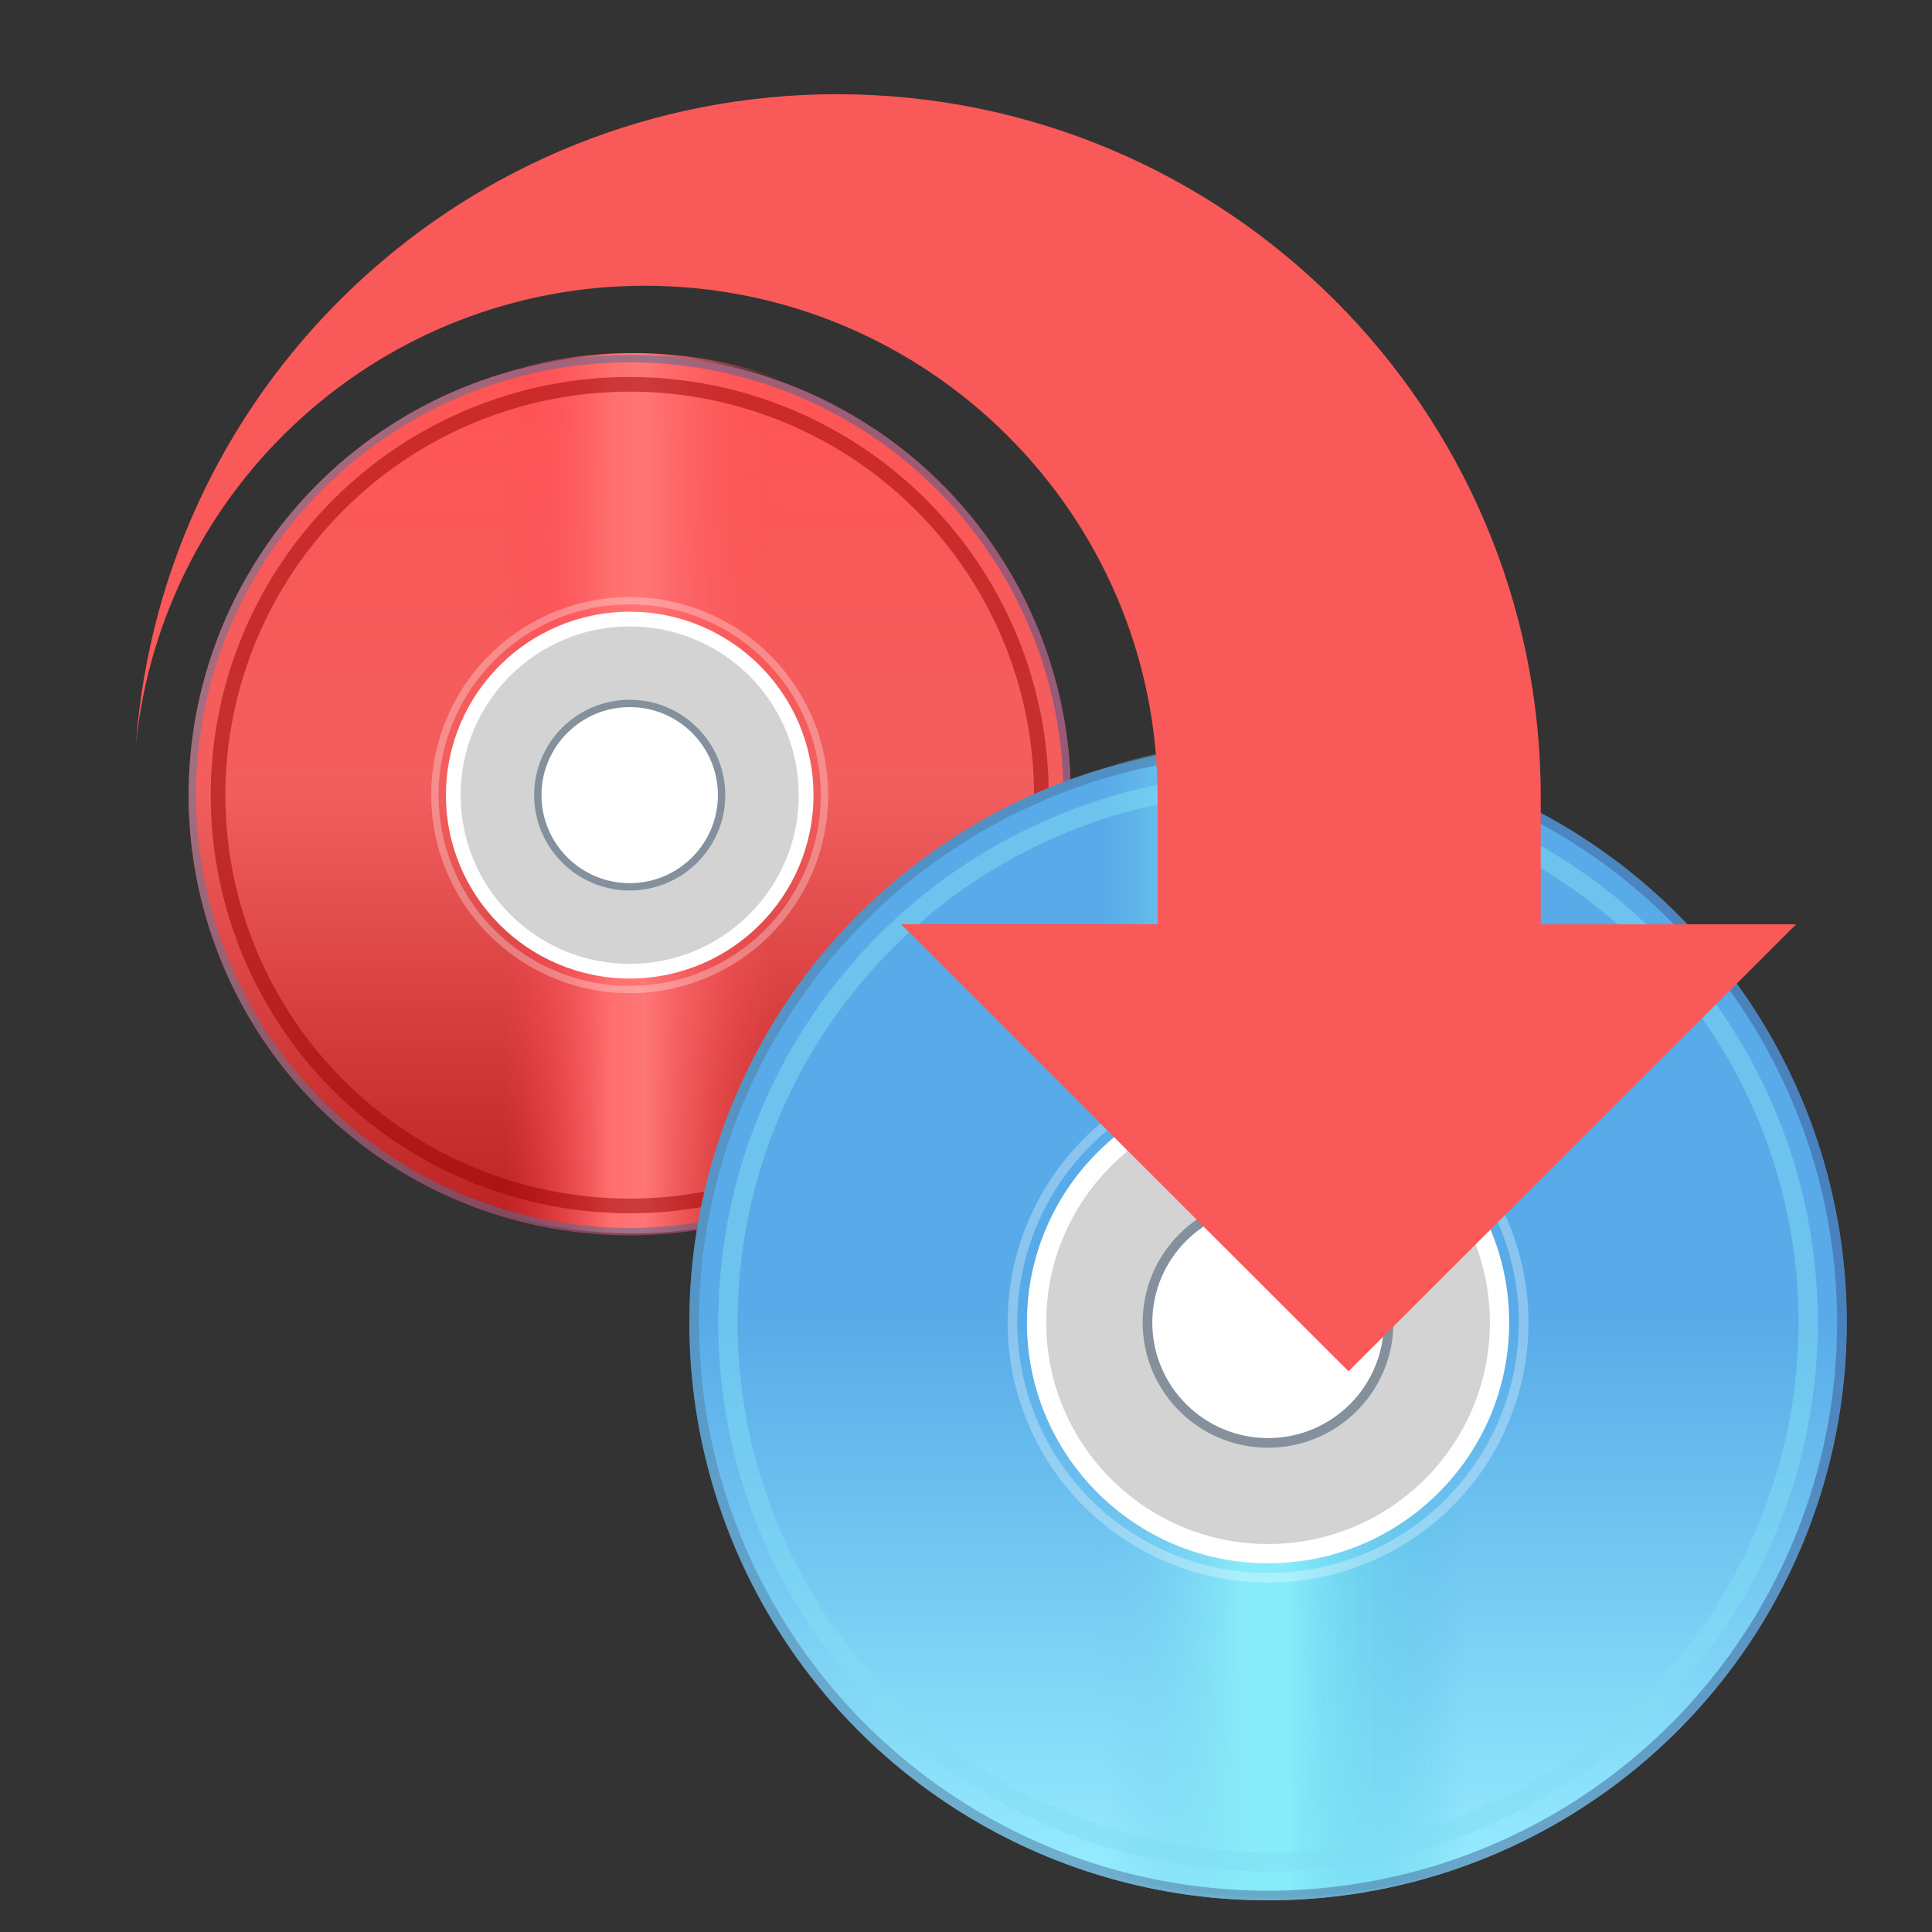 <?xml version="1.0" encoding="UTF-8" standalone="no"?>
<svg
   width="64"
   height="64"
   version="1.1"
   viewBox="0 0 64 64"
   id="svg18"
   sodipodi:docname="k9-copy.svg"
   inkscape:version="1.2.2 (b0a8486541, 2022-12-01)"
   xmlns:inkscape="http://www.inkscape.org/namespaces/inkscape"
   xmlns:sodipodi="http://sodipodi.sourceforge.net/DTD/sodipodi-0.dtd"
   xmlns:xlink="http://www.w3.org/1999/xlink"
   xmlns="http://www.w3.org/2000/svg"
   xmlns:svg="http://www.w3.org/2000/svg">
  <rect x="0" y="0" width="64" height="64" fill="#333333" stroke="none"/>
  <defs
     id="defs22">
    <linearGradient
       inkscape:collect="always"
       id="linearGradient1310">
      <stop
         style="stop-color:#ff4050;stop-opacity:0;"
         offset="0"
         id="stop1302" />
      <stop
         style="stop-color:#ff6f6e;stop-opacity:1;"
         offset="0.386"
         id="stop1304" />
      <stop
         style="stop-color:#ff7677;stop-opacity:1;"
         offset="0.509"
         id="stop1306" />
      <stop
         style="stop-color:#ff4d51;stop-opacity:0;"
         offset="1"
         id="stop1308" />
    </linearGradient>
    <linearGradient
       inkscape:collect="always"
       id="linearGradient1300">
      <stop
         style="stop-color:#ff5554;stop-opacity:1;"
         offset="0"
         id="stop1294" />
      <stop
         style="stop-color:#f25e5e;stop-opacity:1;"
         offset="0.494"
         id="stop1296" />
      <stop
         style="stop-color:#ba2020;stop-opacity:1;"
         offset="1"
         id="stop1298" />
    </linearGradient>
    <linearGradient
       inkscape:collect="always"
       xlink:href="#linearGradient867"
       id="linearGradient869"
       x1="32.39"
       y1="2.191"
       x2="32.39"
       y2="62.013"
       gradientUnits="userSpaceOnUse"
       gradientTransform="translate(70.862,-1.908)" />
    <linearGradient
       inkscape:collect="always"
       id="linearGradient867">
      <stop
         style="stop-color:#58abe8;stop-opacity:1"
         offset="0"
         id="stop863" />
      <stop
         style="stop-color:#58abe8;stop-opacity:1"
         offset="0.494"
         id="stop871" />
      <stop
         style="stop-color:#99efff;stop-opacity:1"
         offset="1"
         id="stop865" />
    </linearGradient>
    <linearGradient
       inkscape:collect="always"
       xlink:href="#linearGradient979"
       id="linearGradient969"
       gradientUnits="userSpaceOnUse"
       gradientTransform="rotate(-90,64.908,-6.034)"
       x1="29.449"
       y1="23.357"
       x2="29.449"
       y2="42.167" />
    <linearGradient
       inkscape:collect="always"
       id="linearGradient979">
      <stop
         style="stop-color:#71cdf0;stop-opacity:0"
         offset="0"
         id="stop971" />
      <stop
         style="stop-color:#88ebf8;stop-opacity:1"
         offset="0.386"
         id="stop973" />
      <stop
         style="stop-color:#86ecfa;stop-opacity:1"
         offset="0.509"
         id="stop975" />
      <stop
         style="stop-color:#49badf;stop-opacity:0"
         offset="1"
         id="stop977" />
    </linearGradient>
    <linearGradient
       inkscape:collect="always"
       xlink:href="#linearGradient927"
       id="linearGradient929"
       x1="2"
       y1="32"
       x2="62"
       y2="32"
       gradientUnits="userSpaceOnUse"
       gradientTransform="translate(70.862,-1.908)" />
    <linearGradient
       inkscape:collect="always"
       id="linearGradient927">
      <stop
         style="stop-color:#5280a3;stop-opacity:1"
         offset="0"
         id="stop923" />
      <stop
         style="stop-color:#3a5793;stop-opacity:1"
         offset="1"
         id="stop925" />
    </linearGradient>
    <linearGradient
       inkscape:collect="always"
       xlink:href="#linearGradient1300"
       id="linearGradient659"
       gradientUnits="userSpaceOnUse"
       gradientTransform="translate(70.862,-1.908)"
       x1="32.39"
       y1="2.191"
       x2="32.39"
       y2="62.013" />
    <linearGradient
       inkscape:collect="always"
       xlink:href="#linearGradient1310"
       id="linearGradient661"
       gradientUnits="userSpaceOnUse"
       gradientTransform="rotate(-90,64.908,-6.034)"
       x1="29.449"
       y1="23.357"
       x2="29.449"
       y2="42.167" />
    <linearGradient
       inkscape:collect="always"
       xlink:href="#linearGradient927"
       id="linearGradient663"
       gradientUnits="userSpaceOnUse"
       gradientTransform="translate(70.862,-1.908)"
       x1="2"
       y1="32"
       x2="62"
       y2="32" />
  </defs>
  <sodipodi:namedview
     id="namedview20"
     pagecolor="#ffffff"
     bordercolor="#999999"
     borderopacity="1"
     inkscape:showpageshadow="0"
     inkscape:pageopacity="0"
     inkscape:pagecheckerboard="0"
     inkscape:deskcolor="#d1d1d1"
     showgrid="false"
     inkscape:zoom="2.3478155"
     inkscape:cx="-90.722632"
     inkscape:cy="64.315105"
     inkscape:window-width="1920"
     inkscape:window-height="1002"
     inkscape:window-x="0"
     inkscape:window-y="0"
     inkscape:window-maximized="1"
     inkscape:current-layer="svg18" />
  <g
     id="g657"
     transform="matrix(0.487,0,0,0.486,-29.234,11.715)">
    <circle
       style="fill:url(#linearGradient659);fill-opacity:1;stroke-width:5.375;stroke-linecap:round;stroke-linejoin:round;paint-order:stroke fill markers"
       id="circle639"
       cx="102.862"
       cy="30.092"
       r="30" />
    <path
       id="path641"
       style="fill:url(#linearGradient661);fill-opacity:1;stroke-width:3;stroke-linecap:round;stroke-linejoin:round;paint-order:stroke fill markers"
       d="m 83.736,7.037 5.31e-4,45.855 a 30,30 0 0 0 4.347,3.053 30,30 0 0 0 33.244,-2.166 l -0.002,-47.63 A 30,30 0 0 0 118.083,3.983 30,30 0 0 0 83.736,7.037 Z" />
    <path
       id="path643"
       style="opacity:0.5;fill:url(#linearGradient663);fill-opacity:1;stroke-width:5.375;stroke-linecap:round;stroke-linejoin:round;paint-order:stroke fill markers"
       d="m 102.717,0.092 a 30,30 0 0 0 -29.855,30 30,30 0 0 0 30,30 30,30 0 0 0 30,-30 30,30 0 0 0 -30,-30 30,30 0 0 0 -0.145,0 z m 0.002,0.5 a 29.5,29.5 0 0 1 0.143,0 29.5,29.5 0 0 1 29.5,29.5 29.5,29.5 0 0 1 -29.5,29.5 29.5,29.5 0 0 1 -29.5,-29.5 A 29.5,29.5 0 0 1 102.719,0.592 Z" />
    <path
       id="path645"
       style="opacity:0.5;fill:#9a0000;fill-opacity:1;stroke-width:7.815;stroke-linecap:round;stroke-linejoin:round;paint-order:stroke fill markers"
       d="m 102.862,1.592 a 28.5,28.5 0 0 0 -28.5,28.5 28.5,28.5 0 0 0 28.5,28.5 28.5,28.5 0 0 0 28.5,-28.5 28.5,28.5 0 0 0 -28.5,-28.5 z m 0,1 a 27.5,27.5 0 0 1 27.5,27.5 27.5,27.5 0 0 1 -27.5,27.5 27.5,27.5 0 0 1 -27.5,-27.5 27.5,27.5 0 0 1 27.5,-27.5 z" />
    <path
       id="path647"
       style="opacity:0.3;fill:#ffffff;fill-opacity:1;stroke-width:4.569;stroke-linecap:round;stroke-linejoin:round;paint-order:stroke fill markers"
       d="m 102.862,16.592 a 13.5,13.5 0 0 0 -13.5,13.5 13.5,13.5 0 0 0 13.5,13.5 13.5,13.5 0 0 0 13.5,-13.5 13.5,13.5 0 0 0 -13.5,-13.5 z m -0.107,0.5 a 13,13 0 0 1 0.107,0 13,13 0 0 1 13,13 13,13 0 0 1 -13,13 13,13 0 0 1 -13,-13 13,13 0 0 1 12.893,-13 z" />
    <circle
       style="fill:#ffffff;fill-opacity:1;stroke-width:4.23;stroke-linecap:round;stroke-linejoin:round;paint-order:stroke fill markers"
       id="circle649"
       cx="102.862"
       cy="30.092"
       r="12.5" />
    <circle
       style="fill:#d3d3d3;fill-opacity:1;stroke-width:3.892;stroke-linecap:round;stroke-linejoin:round;paint-order:stroke fill markers"
       id="circle651"
       cx="102.862"
       cy="30.092"
       r="11.5" />
    <circle
       style="fill:#85909d;fill-opacity:1;stroke-width:2.2;stroke-linecap:round;stroke-linejoin:round;paint-order:stroke fill markers"
       id="circle653"
       cx="102.862"
       cy="30.092"
       r="6.5" />
    <circle
       style="fill:#ffffff;fill-opacity:1;stroke-width:2.03;stroke-linecap:round;stroke-linejoin:round;paint-order:stroke fill markers"
       id="circle655"
       cx="102.862"
       cy="30.092"
       r="6" />
  </g>
  <g
     transform="matrix(1.174 0 0 1.174 3.826 3.824)"
     id="g8">
    <g
       transform="translate(1,1)"
       id="g6">
      <g
         opacity=".1"
         id="g4" />
    </g>
  </g>
  <g
     id="g583"
     transform="matrix(0.639,0,0,0.638,-23.723,24.612)">
    <circle
       style="fill:url(#linearGradient869);fill-opacity:1;stroke-width:5.375;stroke-linecap:round;stroke-linejoin:round;paint-order:stroke fill markers"
       id="path861"
       cx="102.862"
       cy="30.092"
       r="30" />
    <path
       id="path965"
       style="fill:url(#linearGradient969);fill-opacity:1;stroke-width:3;stroke-linecap:round;stroke-linejoin:round;paint-order:stroke fill markers"
       d="m 83.736,7.037 5.31e-4,45.855 a 30,30 0 0 0 4.347,3.053 30,30 0 0 0 33.244,-2.166 l -0.002,-47.63 A 30,30 0 0 0 118.083,3.983 30,30 0 0 0 83.736,7.037 Z" />
    <path
       id="circle912"
       style="opacity:0.5;fill:url(#linearGradient929);fill-opacity:1;stroke-width:5.375;stroke-linecap:round;stroke-linejoin:round;paint-order:stroke fill markers"
       d="m 102.717,0.092 a 30,30 0 0 0 -29.855,30 30,30 0 0 0 30,30 30,30 0 0 0 30,-30 30,30 0 0 0 -30,-30 30,30 0 0 0 -0.145,0 z m 0.002,0.5 a 29.5,29.5 0 0 1 0.143,0 29.5,29.5 0 0 1 29.5,29.5 29.5,29.5 0 0 1 -29.5,29.5 29.5,29.5 0 0 1 -29.5,-29.5 A 29.5,29.5 0 0 1 102.719,0.592 Z" />
    <path
       id="path936"
       style="opacity:0.5;fill:#81dff5;fill-opacity:1;stroke-width:7.815;stroke-linecap:round;stroke-linejoin:round;paint-order:stroke fill markers"
       d="m 102.862,1.592 a 28.5,28.5 0 0 0 -28.5,28.5 28.5,28.5 0 0 0 28.5,28.5 28.5,28.5 0 0 0 28.5,-28.5 28.5,28.5 0 0 0 -28.5,-28.5 z m 0,1 a 27.5,27.5 0 0 1 27.5,27.5 27.5,27.5 0 0 1 -27.5,27.5 27.5,27.5 0 0 1 -27.5,-27.5 27.5,27.5 0 0 1 27.5,-27.5 z" />
    <path
       id="path946"
       style="opacity:0.3;fill:#ffffff;fill-opacity:1;stroke-width:4.569;stroke-linecap:round;stroke-linejoin:round;paint-order:stroke fill markers"
       d="m 102.862,16.592 a 13.5,13.5 0 0 0 -13.5,13.5 13.5,13.5 0 0 0 13.5,13.5 13.5,13.5 0 0 0 13.5,-13.5 13.5,13.5 0 0 0 -13.5,-13.5 z m -0.107,0.5 a 13,13 0 0 1 0.107,0 13,13 0 0 1 13,13 13,13 0 0 1 -13,13 13,13 0 0 1 -13,-13 13,13 0 0 1 12.893,-13 z" />
    <circle
       style="fill:#ffffff;fill-opacity:1;stroke-width:4.23;stroke-linecap:round;stroke-linejoin:round;paint-order:stroke fill markers"
       id="circle950"
       cx="102.862"
       cy="30.092"
       r="12.5" />
    <circle
       style="fill:#d3d3d3;fill-opacity:1;stroke-width:3.892;stroke-linecap:round;stroke-linejoin:round;paint-order:stroke fill markers"
       id="circle955"
       cx="102.862"
       cy="30.092"
       r="11.5" />
    <circle
       style="fill:#85909d;fill-opacity:1;stroke-width:2.2;stroke-linecap:round;stroke-linejoin:round;paint-order:stroke fill markers"
       id="circle959"
       cx="102.862"
       cy="30.092"
       r="6.5" />
    <circle
       style="fill:#ffffff;fill-opacity:1;stroke-width:2.03;stroke-linecap:round;stroke-linejoin:round;paint-order:stroke fill markers"
       id="circle961"
       cx="102.862"
       cy="30.092"
       r="6" />
  </g>
  <path
     d="M 27.717,3.12 C 15.519,3.133 5.395,12.535 4.5,24.682 5.378,16.041 12.663,9.466 21.362,9.466 c 9.36,0 16.985,7.577 16.985,16.922 v 4.23 H 29.844 L 44.672,45.426 59.5,30.619 h -8.461 v -4.23 c 0,-12.85 -10.447,-23.268 -23.31,-23.268"
     id="path668"
     style="fill:#f95958;fill-opacity:1" />
</svg>
